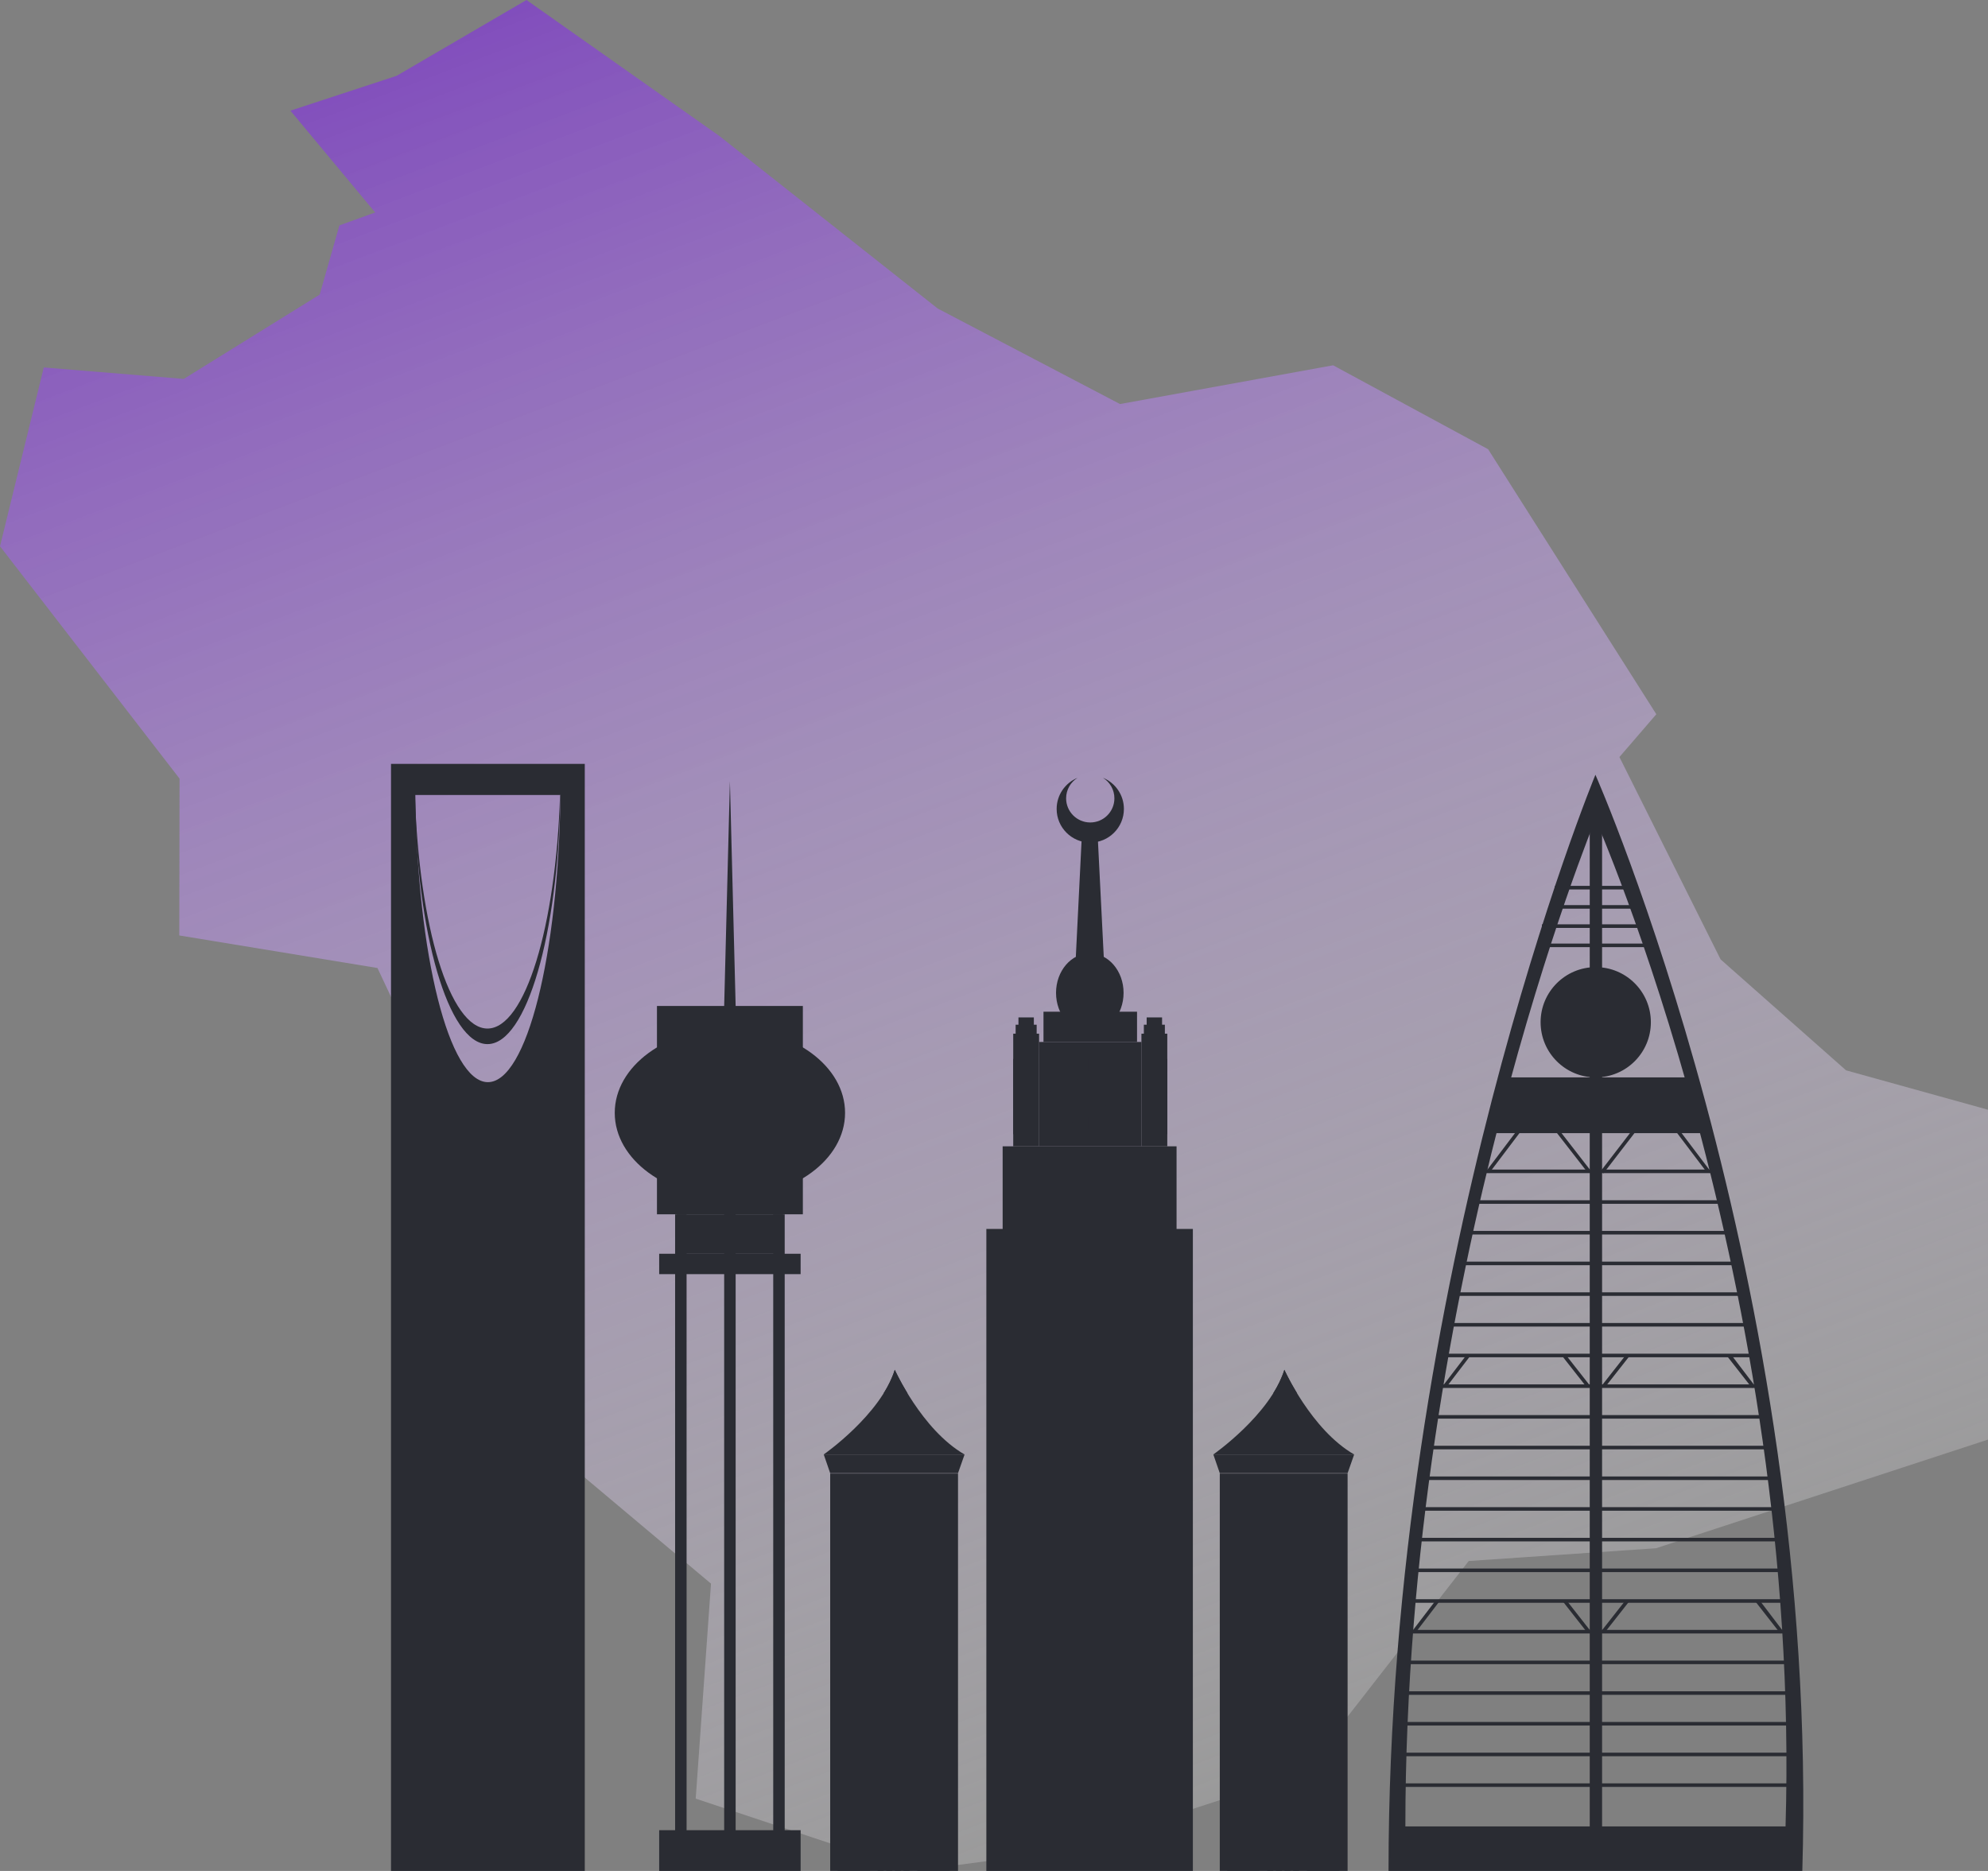 <svg width="340" height="320" viewBox="0 0 340 320" fill="none" xmlns="http://www.w3.org/2000/svg">
<rect x="0" y="0" width="340" height="320" fill="#808080" stroke="none"/>
<g clip-path="url(#clip0_40_227)">
<path d="M367.3 197.379L315.724 183.066L294.268 164.09L276.965 129.482L283.274 122.16L254.507 76.833L228 62.478L191.551 69.104L160.378 52.772L123.014 23.248L90.04 0L67.832 12.969L49.668 18.927L64.165 36.34L58.048 38.549L54.673 50.389L31.428 64.81L7.488 62.848L0 93.435L30.709 133.175L30.662 159.997L64.558 165.565L80.044 198.53L69.093 209.613L77.785 234.044L121.599 270.859L118.984 307.632L156.18 320L181.991 316.55L226.124 302.188L229.266 295.152L251.188 266.989L283.223 264.804L347.584 243.737L364.075 230.62L367.3 197.379Z" fill="url(#paint0_linear_40_227)"/>
<path d="M66.874 130.649V320H100.012V130.649H66.874ZM83.443 185.088C76.792 185.088 71.363 163.331 71.032 135.976H95.854C95.523 163.331 90.094 185.088 83.443 185.088Z" fill="#2A2C33"/>
<path d="M83.372 175.918C76.94 175.918 71.65 158.439 70.965 135.976H70.905C71.233 159.702 76.69 178.58 83.372 178.58C90.053 178.58 95.51 159.702 95.84 135.976H95.778C95.093 158.439 89.801 175.918 83.369 175.918H83.372Z" fill="#2A2C33"/>
<path d="M292.444 200.211L291.971 200.59L286.771 193.712L287.247 193.335L292.444 200.211Z" fill="#2A2C33"/>
<path d="M266.629 193.246L266.148 193.62L271.524 200.541L272.005 200.167L266.629 193.246Z" fill="#2A2C33"/>
<path d="M254.217 200.266L254.692 200.646L259.89 193.768L259.415 193.39L254.217 200.266Z" fill="#2A2C33"/>
<path d="M273.76 200.309L274.238 200.682L279.679 193.618L279.199 193.243L273.76 200.309Z" fill="#2A2C33"/>
<path d="M300.111 237.01L299.637 237.389L295.384 231.951H296.261L300.111 237.01Z" fill="#2A2C33"/>
<path d="M271.888 236.941L271.406 237.316L267.248 232.024L267.728 231.649L271.888 236.941Z" fill="#2A2C33"/>
<path d="M246.854 236.919L247.327 237.3L251.36 232.027L250.885 231.647L246.854 236.919Z" fill="#2A2C33"/>
<path d="M273.997 236.919L274.477 237.291L278.619 232.024L278.139 231.649L273.997 236.919Z" fill="#2A2C33"/>
<path d="M304.96 279.003L304.487 279.382L300.236 273.943H301.113L304.96 279.003Z" fill="#2A2C33"/>
<path d="M267.857 273.644L267.376 274.021L271.53 279.317L272.011 278.94L267.857 273.644Z" fill="#2A2C33"/>
<path d="M241.578 278.911L242.054 279.291L246.084 274.017L245.611 273.638L241.578 278.911Z" fill="#2A2C33"/>
<path d="M273.923 278.911L274.401 279.288L278.543 274.017L278.063 273.642L273.923 278.911Z" fill="#2A2C33"/>
<path d="M273.997 137.784H271.888V316.193H273.997V137.784Z" fill="#2A2C33"/>
<path d="M278.893 151.516H265.929V152.128H278.893V151.516Z" fill="#2A2C33"/>
<path d="M279.585 154.806H265.217V155.415H279.585V154.806Z" fill="#2A2C33"/>
<path d="M281.016 158.093H263.708V158.707H281.016V158.093Z" fill="#2A2C33"/>
<path d="M282.446 161.385H263.383V161.994H282.446V161.385Z" fill="#2A2C33"/>
<path d="M293.449 200.037H252.51V200.646H293.449V200.037Z" fill="#2A2C33"/>
<path d="M294.38 205.286H251.503V205.895H294.38V205.286Z" fill="#2A2C33"/>
<path d="M295.444 210.532H250.443V211.142H295.444V210.532Z" fill="#2A2C33"/>
<path d="M296.576 215.784H249.307V216.395H296.576V215.784Z" fill="#2A2C33"/>
<path d="M297.381 221.035H248.501V221.642H297.381V221.035Z" fill="#2A2C33"/>
<path d="M298.651 226.28H247.236V226.891H298.651V226.28Z" fill="#2A2C33"/>
<path d="M300.111 231.531H245.774V232.14H300.111V231.531Z" fill="#2A2C33"/>
<path d="M300.606 236.78H245.279V237.39H300.606V236.78Z" fill="#2A2C33"/>
<path d="M301.073 242.029H244.812V242.639H301.073V242.029Z" fill="#2A2C33"/>
<path d="M302.599 247.278H243.288V247.888H302.599V247.278Z" fill="#2A2C33"/>
<path d="M302.599 252.528H243.288V253.137H302.599V252.528Z" fill="#2A2C33"/>
<path d="M304.226 257.777H241.659V258.386H304.226V257.777Z" fill="#2A2C33"/>
<path d="M304.61 263.026H241.275V263.635H304.61V263.026Z" fill="#2A2C33"/>
<path d="M304.61 268.275H241.275V268.884H304.61V268.275Z" fill="#2A2C33"/>
<path d="M305.775 273.524H240.11V274.133H305.775V273.524Z" fill="#2A2C33"/>
<path d="M305.775 278.771H240.11V279.382H305.775V278.771Z" fill="#2A2C33"/>
<path d="M305.775 284.022H240.11V284.631H305.775V284.022Z" fill="#2A2C33"/>
<path d="M305.775 289.271H240.11V289.88H305.775V289.271Z" fill="#2A2C33"/>
<path d="M306.815 294.518H239.07V295.129H306.815V294.518Z" fill="#2A2C33"/>
<path d="M306.815 299.769H239.07V300.379H306.815V299.769Z" fill="#2A2C33"/>
<path d="M306.815 305.018H239.07V305.628H306.815V305.018Z" fill="#2A2C33"/>
<path d="M292.13 193.81H254.121L256.37 184.271H289.456L292.13 193.81Z" fill="#2A2C33"/>
<path d="M282.341 174.84C282.341 180.049 278.121 184.271 272.912 184.271C267.703 184.271 263.483 180.049 263.483 174.84C263.483 169.631 267.706 165.413 272.912 165.413C278.119 165.413 282.341 169.633 282.341 174.84Z" fill="#2A2C33"/>
<path d="M272.859 132.513C272.859 132.513 237.474 218.152 237.474 320H308.243C311.267 219.446 272.859 132.513 272.859 132.513ZM305.375 312.385H240.355C240.355 218.81 272.865 140.127 272.865 140.127C272.865 140.127 308.154 220 305.375 312.385Z" fill="#2A2C33"/>
<path d="M117.424 207.692H115.462V318.911H117.424V207.692Z" fill="#2A2C33"/>
<path d="M125.815 318.909H123.853V172.057L124.833 133.615L125.815 172.057V318.909Z" fill="#2A2C33"/>
<path d="M134.204 207.692H132.243V318.911H134.204V207.692Z" fill="#2A2C33"/>
<path d="M136.929 313.026H112.737V320H136.929V313.026Z" fill="#2A2C33"/>
<path d="M136.927 214.438H112.737V217.924H136.927V214.438Z" fill="#2A2C33"/>
<path d="M133.905 207.692H115.761V214.447H133.905V207.692Z" fill="#2A2C33"/>
<path d="M137.309 172.057H112.358V207.689H137.309V172.057Z" fill="#2A2C33"/>
<path d="M144.528 190.338C144.528 198.329 135.711 204.804 124.833 204.804C113.956 204.804 105.138 198.327 105.138 190.338C105.138 182.348 113.956 175.871 124.833 175.871C135.711 175.871 144.528 182.35 144.528 190.338Z" fill="#2A2C33"/>
<path d="M192.161 169.812C192.161 173.55 189.574 176.574 186.385 176.574C183.196 176.574 180.609 173.55 180.609 169.812C180.609 166.074 183.196 163.052 186.385 163.052C189.574 163.052 192.161 166.078 192.161 169.812Z" fill="#2A2C33"/>
<path d="M201.222 196.062H171.479V288.532H201.222V196.062Z" fill="#2A2C33"/>
<path d="M175.398 198.497H172.965V286.372H175.398V198.497Z" fill="#2A2C33"/>
<path d="M179.455 198.497H177.021V286.372H179.455V198.497Z" fill="#2A2C33"/>
<path d="M183.51 198.497H181.076V286.372H183.51V198.497Z" fill="#2A2C33"/>
<path d="M187.568 198.497H185.133V286.372H187.568V198.497Z" fill="#2A2C33"/>
<path d="M191.623 198.497H189.188V286.372H191.623V198.497Z" fill="#2A2C33"/>
<path d="M195.678 198.497H193.245V286.372H195.678V198.497Z" fill="#2A2C33"/>
<path d="M199.733 198.497H197.3V286.372H199.733V198.497Z" fill="#2A2C33"/>
<path d="M204.011 210.191H168.692V320.002H204.011V210.191Z" fill="#2A2C33"/>
<path d="M173.345 213.081H170.455V317.431H173.345V213.081Z" fill="#2A2C33"/>
<path d="M178.161 213.081H175.273V317.431H178.161V213.081Z" fill="#2A2C33"/>
<path d="M182.977 213.081H180.087V317.431H182.977V213.081Z" fill="#2A2C33"/>
<path d="M187.795 213.081H184.905V317.431H187.795V213.081Z" fill="#2A2C33"/>
<path d="M192.611 213.081H189.721V317.431H192.611V213.081Z" fill="#2A2C33"/>
<path d="M197.428 213.081H194.537V317.431H197.428V213.081Z" fill="#2A2C33"/>
<path d="M202.244 213.081H199.356V317.431H202.244V213.081Z" fill="#2A2C33"/>
<path d="M176.815 174.014H174.182V175.581H176.815V174.014Z" fill="#2A2C33"/>
<path d="M177.297 175.262H173.702V177.402H177.297V175.262Z" fill="#2A2C33"/>
<path d="M177.71 176.795H173.287V196.062H177.71V176.795Z" fill="#2A2C33"/>
<path d="M176.244 181.114H173.287V193.993H176.244V181.114Z" fill="#2A2C33"/>
<path d="M175.498 180.312L174.479 178.545L175.498 176.795L176.516 178.545L175.498 180.312Z" fill="#2A2C33"/>
<path d="M198.744 174.014H196.111V175.581H198.744V174.014Z" fill="#2A2C33"/>
<path d="M199.224 175.262H195.629V177.402H199.224V175.262Z" fill="#2A2C33"/>
<path d="M199.637 176.795H195.214V196.062H199.637V176.795Z" fill="#2A2C33"/>
<path d="M199.639 181.114H196.682V193.993H199.639V181.114Z" fill="#2A2C33"/>
<path d="M197.428 180.312L198.448 178.545L197.428 176.795L196.408 178.545L197.428 180.312Z" fill="#2A2C33"/>
<path d="M195.216 178.215H177.71V196.064H195.216V178.215Z" fill="#2A2C33"/>
<path d="M194.462 178.98H178.464V195.294H194.462V178.98Z" fill="#2A2C33"/>
<path d="M194.462 173.039H178.464V178.212H194.462V173.039Z" fill="#2A2C33"/>
<path d="M193.219 187.139C193.219 190.869 190.195 193.895 186.463 193.895C182.732 193.895 179.708 190.869 179.708 187.139C179.708 183.41 182.732 180.382 186.463 180.382C190.195 180.382 193.219 183.408 193.219 187.139Z" fill="#2A2C33"/>
<path d="M192.962 187.139C192.962 190.726 190.052 193.638 186.463 193.638C182.874 193.638 179.964 190.726 179.964 187.139C179.964 183.553 182.872 180.643 186.463 180.643C190.054 180.643 192.962 183.551 192.962 187.139Z" fill="#2A2C33"/>
<path d="M189.759 187.139C189.759 188.96 188.284 190.436 186.463 190.436C184.642 190.436 183.167 188.958 183.167 187.139C183.167 185.32 184.642 183.843 186.463 183.843C188.284 183.843 189.759 185.318 189.759 187.139Z" fill="#2A2C33"/>
<path d="M189.527 187.139C189.527 188.831 188.155 190.204 186.463 190.204C184.771 190.204 183.399 188.831 183.399 187.139C183.399 185.448 184.771 184.073 186.463 184.073C188.155 184.073 189.527 185.448 189.527 187.139Z" fill="#2A2C33"/>
<path d="M186.383 181.114H186.124V183.274H186.383V181.114Z" fill="#2A2C33"/>
<path d="M186.802 181.114H186.543V183.274H186.802V181.114Z" fill="#2A2C33"/>
<path d="M186.383 190.96H186.124V193.121H186.383V190.96Z" fill="#2A2C33"/>
<path d="M186.802 190.96H186.543V193.121H186.802V190.96Z" fill="#2A2C33"/>
<path d="M182.62 187.195H180.46V187.456H182.62V187.195Z" fill="#2A2C33"/>
<path d="M182.62 186.778H180.46V187.034H182.62V186.778Z" fill="#2A2C33"/>
<path d="M192.466 187.195H190.308V187.456H192.466V187.195Z" fill="#2A2C33"/>
<path d="M192.466 186.778H190.308V187.034H192.466V186.778Z" fill="#2A2C33"/>
<path d="M183.25 182.06L183.027 182.197L184.157 184.036L184.379 183.899L183.25 182.06Z" fill="#2A2C33"/>
<path d="M183.608 181.821L183.388 181.957L184.521 183.796L184.742 183.66L183.608 181.821Z" fill="#2A2C33"/>
<path d="M188.41 190.422L188.189 190.558L189.32 192.399L189.54 192.263L188.41 190.422Z" fill="#2A2C33"/>
<path d="M189.895 192.054L189.675 192.185L188.543 190.353L188.764 190.212L189.895 192.054Z" fill="#2A2C33"/>
<path d="M183.229 189.199L183.365 189.418L181.526 190.55L181.39 190.329L183.229 189.199Z" fill="#2A2C33"/>
<path d="M183.009 188.846L181.169 189.978L181.305 190.198L183.145 189.066L183.009 188.846Z" fill="#2A2C33"/>
<path d="M191.618 184.04L191.755 184.263L189.916 185.392L189.779 185.169L191.618 184.04Z" fill="#2A2C33"/>
<path d="M191.4 183.685L191.536 183.906L189.695 185.035L189.561 184.816L191.4 183.685Z" fill="#2A2C33"/>
<path d="M189.667 182.028L188.538 183.867L188.76 184.004L189.89 182.165L189.667 182.028Z" fill="#2A2C33"/>
<path d="M188.188 183.664L188.409 183.801L189.541 181.962L189.317 181.823L188.188 183.664Z" fill="#2A2C33"/>
<path d="M184.515 190.429L183.384 192.27L183.605 192.405L184.735 190.564L184.515 190.429Z" fill="#2A2C33"/>
<path d="M183.031 192.054L183.252 192.185L184.383 190.353L184.162 190.212L183.031 192.054Z" fill="#2A2C33"/>
<path d="M189.695 189.199L189.561 189.418L191.4 190.549L191.536 190.328L189.695 189.199Z" fill="#2A2C33"/>
<path d="M189.922 188.861L189.786 189.082L191.624 190.213L191.76 189.992L189.922 188.861Z" fill="#2A2C33"/>
<path d="M181.305 184.039L181.172 184.262L183.011 185.392L183.147 185.169L181.305 184.039Z" fill="#2A2C33"/>
<path d="M181.524 183.664L181.388 183.884L183.225 185.017L183.361 184.796L181.524 183.664Z" fill="#2A2C33"/>
<path d="M186.751 187.24C186.7 187.412 186.519 187.505 186.351 187.454C186.182 187.4 186.088 187.22 186.139 187.052L187.706 181.924C187.76 181.759 187.936 181.66 188.108 181.712C188.277 181.765 188.373 181.944 188.32 182.113L186.753 187.237L186.751 187.24Z" fill="#2A2C33"/>
<path d="M186.351 187.416C186.184 187.367 186.088 187.186 186.139 187.017C186.191 186.847 186.371 186.751 186.541 186.802L189.63 187.74C189.799 187.796 189.895 187.974 189.842 188.141C189.791 188.311 189.612 188.409 189.442 188.353L186.351 187.412V187.416Z" fill="#2A2C33"/>
<path d="M188.786 163.927H183.981L185.126 140.788H187.624L188.786 163.927Z" fill="#2A2C33"/>
<path d="M188.639 133.033C189.811 133.762 190.592 135.059 190.592 136.543C190.592 138.824 188.742 140.672 186.463 140.672C184.184 140.672 182.334 138.822 182.334 136.543C182.334 135.061 183.115 133.762 184.287 133.033C182.191 133.892 180.714 135.954 180.714 138.358C180.714 141.533 183.289 144.109 186.465 144.109C189.641 144.109 192.217 141.533 192.217 138.358C192.217 135.954 190.739 133.894 188.643 133.033H188.639Z" fill="#2A2C33"/>
<path d="M230.475 252.023H208.615V319.987H230.475V252.023Z" fill="#2A2C33"/>
<path d="M230.475 251.967H208.615L207.513 248.769H231.596L230.475 251.967Z" fill="#2A2C33"/>
<path d="M207.502 248.768C207.502 248.768 217.252 241.985 219.663 234.284C219.663 234.284 224.249 244.53 231.598 248.768H207.504H207.502Z" fill="#2A2C33"/>
<path d="M221.836 238.311C220.43 235.997 219.66 234.283 219.66 234.283C219.227 235.664 218.558 237.019 217.748 238.311H221.834H221.836Z" fill="#2A2C33"/>
<path d="M215.431 253.983H209.867V259.571H215.431V253.983Z" fill="#2A2C33"/>
<path d="M222.301 253.983H216.737V269.857H222.301V253.983Z" fill="#2A2C33"/>
<path d="M215.431 260.446H209.867V266.036H215.431V260.446Z" fill="#2A2C33"/>
<path d="M229.085 253.983H223.519V259.571H229.085V253.983Z" fill="#2A2C33"/>
<path d="M229.085 260.446H223.519V266.036H229.085V260.446Z" fill="#2A2C33"/>
<path d="M215.431 267.139H209.867V269.857H215.431V267.139Z" fill="#2A2C33"/>
<path d="M229.085 267.139H223.519V269.857H229.085V267.139Z" fill="#2A2C33"/>
<path d="M215.431 272.645H209.867V278.235H215.431V272.645Z" fill="#2A2C33"/>
<path d="M222.301 272.645H216.737V288.517H222.301V272.645Z" fill="#2A2C33"/>
<path d="M215.431 279.11H209.867V284.698H215.431V279.11Z" fill="#2A2C33"/>
<path d="M229.085 272.645H223.519V278.235H229.085V272.645Z" fill="#2A2C33"/>
<path d="M229.085 279.11H223.519V284.698H229.085V279.11Z" fill="#2A2C33"/>
<path d="M215.431 285.805H209.867V288.519H215.431V285.805Z" fill="#2A2C33"/>
<path d="M229.085 285.805H223.519V288.519H229.085V285.805Z" fill="#2A2C33"/>
<path d="M215.431 291.311H209.867V296.902H215.431V291.311Z" fill="#2A2C33"/>
<path d="M222.301 291.311H216.737V307.183H222.301V291.311Z" fill="#2A2C33"/>
<path d="M215.431 297.772H209.867V303.363H215.431V297.772Z" fill="#2A2C33"/>
<path d="M229.085 291.311H223.519V296.902H229.085V291.311Z" fill="#2A2C33"/>
<path d="M229.085 297.772H223.519V303.363H229.085V297.772Z" fill="#2A2C33"/>
<path d="M215.431 304.467H209.867V307.183H215.431V304.467Z" fill="#2A2C33"/>
<path d="M229.085 304.467H223.519V307.183H229.085V304.467Z" fill="#2A2C33"/>
<path d="M215.431 309.975H209.867V314.613H215.431V309.975Z" fill="#2A2C33"/>
<path d="M217.748 309.975H216.737V320H217.748V309.975Z" fill="#2A2C33"/>
<path d="M219.225 309.975H218.212V320H219.225V309.975Z" fill="#2A2C33"/>
<path d="M220.703 309.975H219.689V320H220.703V309.975Z" fill="#2A2C33"/>
<path d="M222.178 309.975H221.167V320H222.178V309.975Z" fill="#2A2C33"/>
<path d="M215.431 315.336H209.867V319.976H215.431V315.336Z" fill="#2A2C33"/>
<path d="M229.085 309.975H223.519V314.613H229.085V309.975Z" fill="#2A2C33"/>
<path d="M229.085 315.336H223.519V319.976H229.085V315.336Z" fill="#2A2C33"/>
<path d="M163.846 252.023H141.984V319.987H163.846V252.023Z" fill="#2A2C33"/>
<path d="M163.844 251.967H141.984L140.884 248.769H164.967L163.844 251.967Z" fill="#2A2C33"/>
<path d="M140.871 248.768C140.871 248.768 150.621 241.985 153.031 234.284C153.031 234.284 157.618 244.53 164.965 248.768H140.871Z" fill="#2A2C33"/>
<path d="M155.207 238.311C153.799 235.997 153.031 234.283 153.031 234.283C152.598 235.664 151.929 237.019 151.121 238.311H155.207Z" fill="#2A2C33"/>
<path d="M148.802 253.983H143.236V259.571H148.802V253.983Z" fill="#2A2C33"/>
<path d="M155.672 253.983H150.106V269.857H155.672V253.983Z" fill="#2A2C33"/>
<path d="M148.802 260.446H143.236V266.036H148.802V260.446Z" fill="#2A2C33"/>
<path d="M162.456 253.983H156.89V259.571H162.456V253.983Z" fill="#2A2C33"/>
<path d="M162.456 260.446H156.89V266.036H162.456V260.446Z" fill="#2A2C33"/>
<path d="M148.802 267.139H143.236V269.857H148.802V267.139Z" fill="#2A2C33"/>
<path d="M162.456 267.139H156.89V269.857H162.456V267.139Z" fill="#2A2C33"/>
<path d="M148.802 272.645H143.236V278.235H148.802V272.645Z" fill="#2A2C33"/>
<path d="M155.672 272.645H150.106V288.517H155.672V272.645Z" fill="#2A2C33"/>
<path d="M148.802 279.11H143.236V284.698H148.802V279.11Z" fill="#2A2C33"/>
<path d="M162.456 272.645H156.89V278.235H162.456V272.645Z" fill="#2A2C33"/>
<path d="M162.456 279.11H156.89V284.698H162.456V279.11Z" fill="#2A2C33"/>
<path d="M148.802 285.805H143.236V288.519H148.802V285.805Z" fill="#2A2C33"/>
<path d="M162.456 285.805H156.89V288.519H162.456V285.805Z" fill="#2A2C33"/>
<path d="M148.802 291.311H143.236V296.902H148.802V291.311Z" fill="#2A2C33"/>
<path d="M155.672 291.311H150.106V307.183H155.672V291.311Z" fill="#2A2C33"/>
<path d="M148.802 297.772H143.236V303.363H148.802V297.772Z" fill="#2A2C33"/>
<path d="M162.456 291.311H156.89V296.902H162.456V291.311Z" fill="#2A2C33"/>
<path d="M162.456 297.772H156.89V303.363H162.456V297.772Z" fill="#2A2C33"/>
<path d="M148.802 304.467H143.236V307.183H148.802V304.467Z" fill="#2A2C33"/>
<path d="M162.456 304.467H156.89V307.183H162.456V304.467Z" fill="#2A2C33"/>
<path d="M148.802 309.975H143.236V314.613H148.802V309.975Z" fill="#2A2C33"/>
<path d="M151.119 309.975H150.106V320H151.119V309.975Z" fill="#2A2C33"/>
<path d="M152.596 309.975H151.583V320H152.596V309.975Z" fill="#2A2C33"/>
<path d="M154.071 309.975H153.058V320H154.071V309.975Z" fill="#2A2C33"/>
<path d="M155.547 309.975H154.533V320H155.547V309.975Z" fill="#2A2C33"/>
<path d="M148.802 315.336H143.236V319.976H148.802V315.336Z" fill="#2A2C33"/>
<path d="M162.456 309.975H156.89V314.613H162.456V309.975Z" fill="#2A2C33"/>
<path d="M162.456 315.336H156.89V319.976H162.456V315.336Z" fill="#2A2C33"/>
</g>
<defs>
<linearGradient id="paint0_linear_40_227" x1="56.471" y1="-15.059" x2="183.65" y2="320" gradientUnits="userSpaceOnUse">
<stop stop-color="#773CBB"/>
<stop offset="1" stop-color="white" stop-opacity="0.2"/>
</linearGradient>
<clipPath id="clip0_40_227">
<rect width="367.3" height="320" fill="white"/>
</clipPath>
</defs>
</svg>
